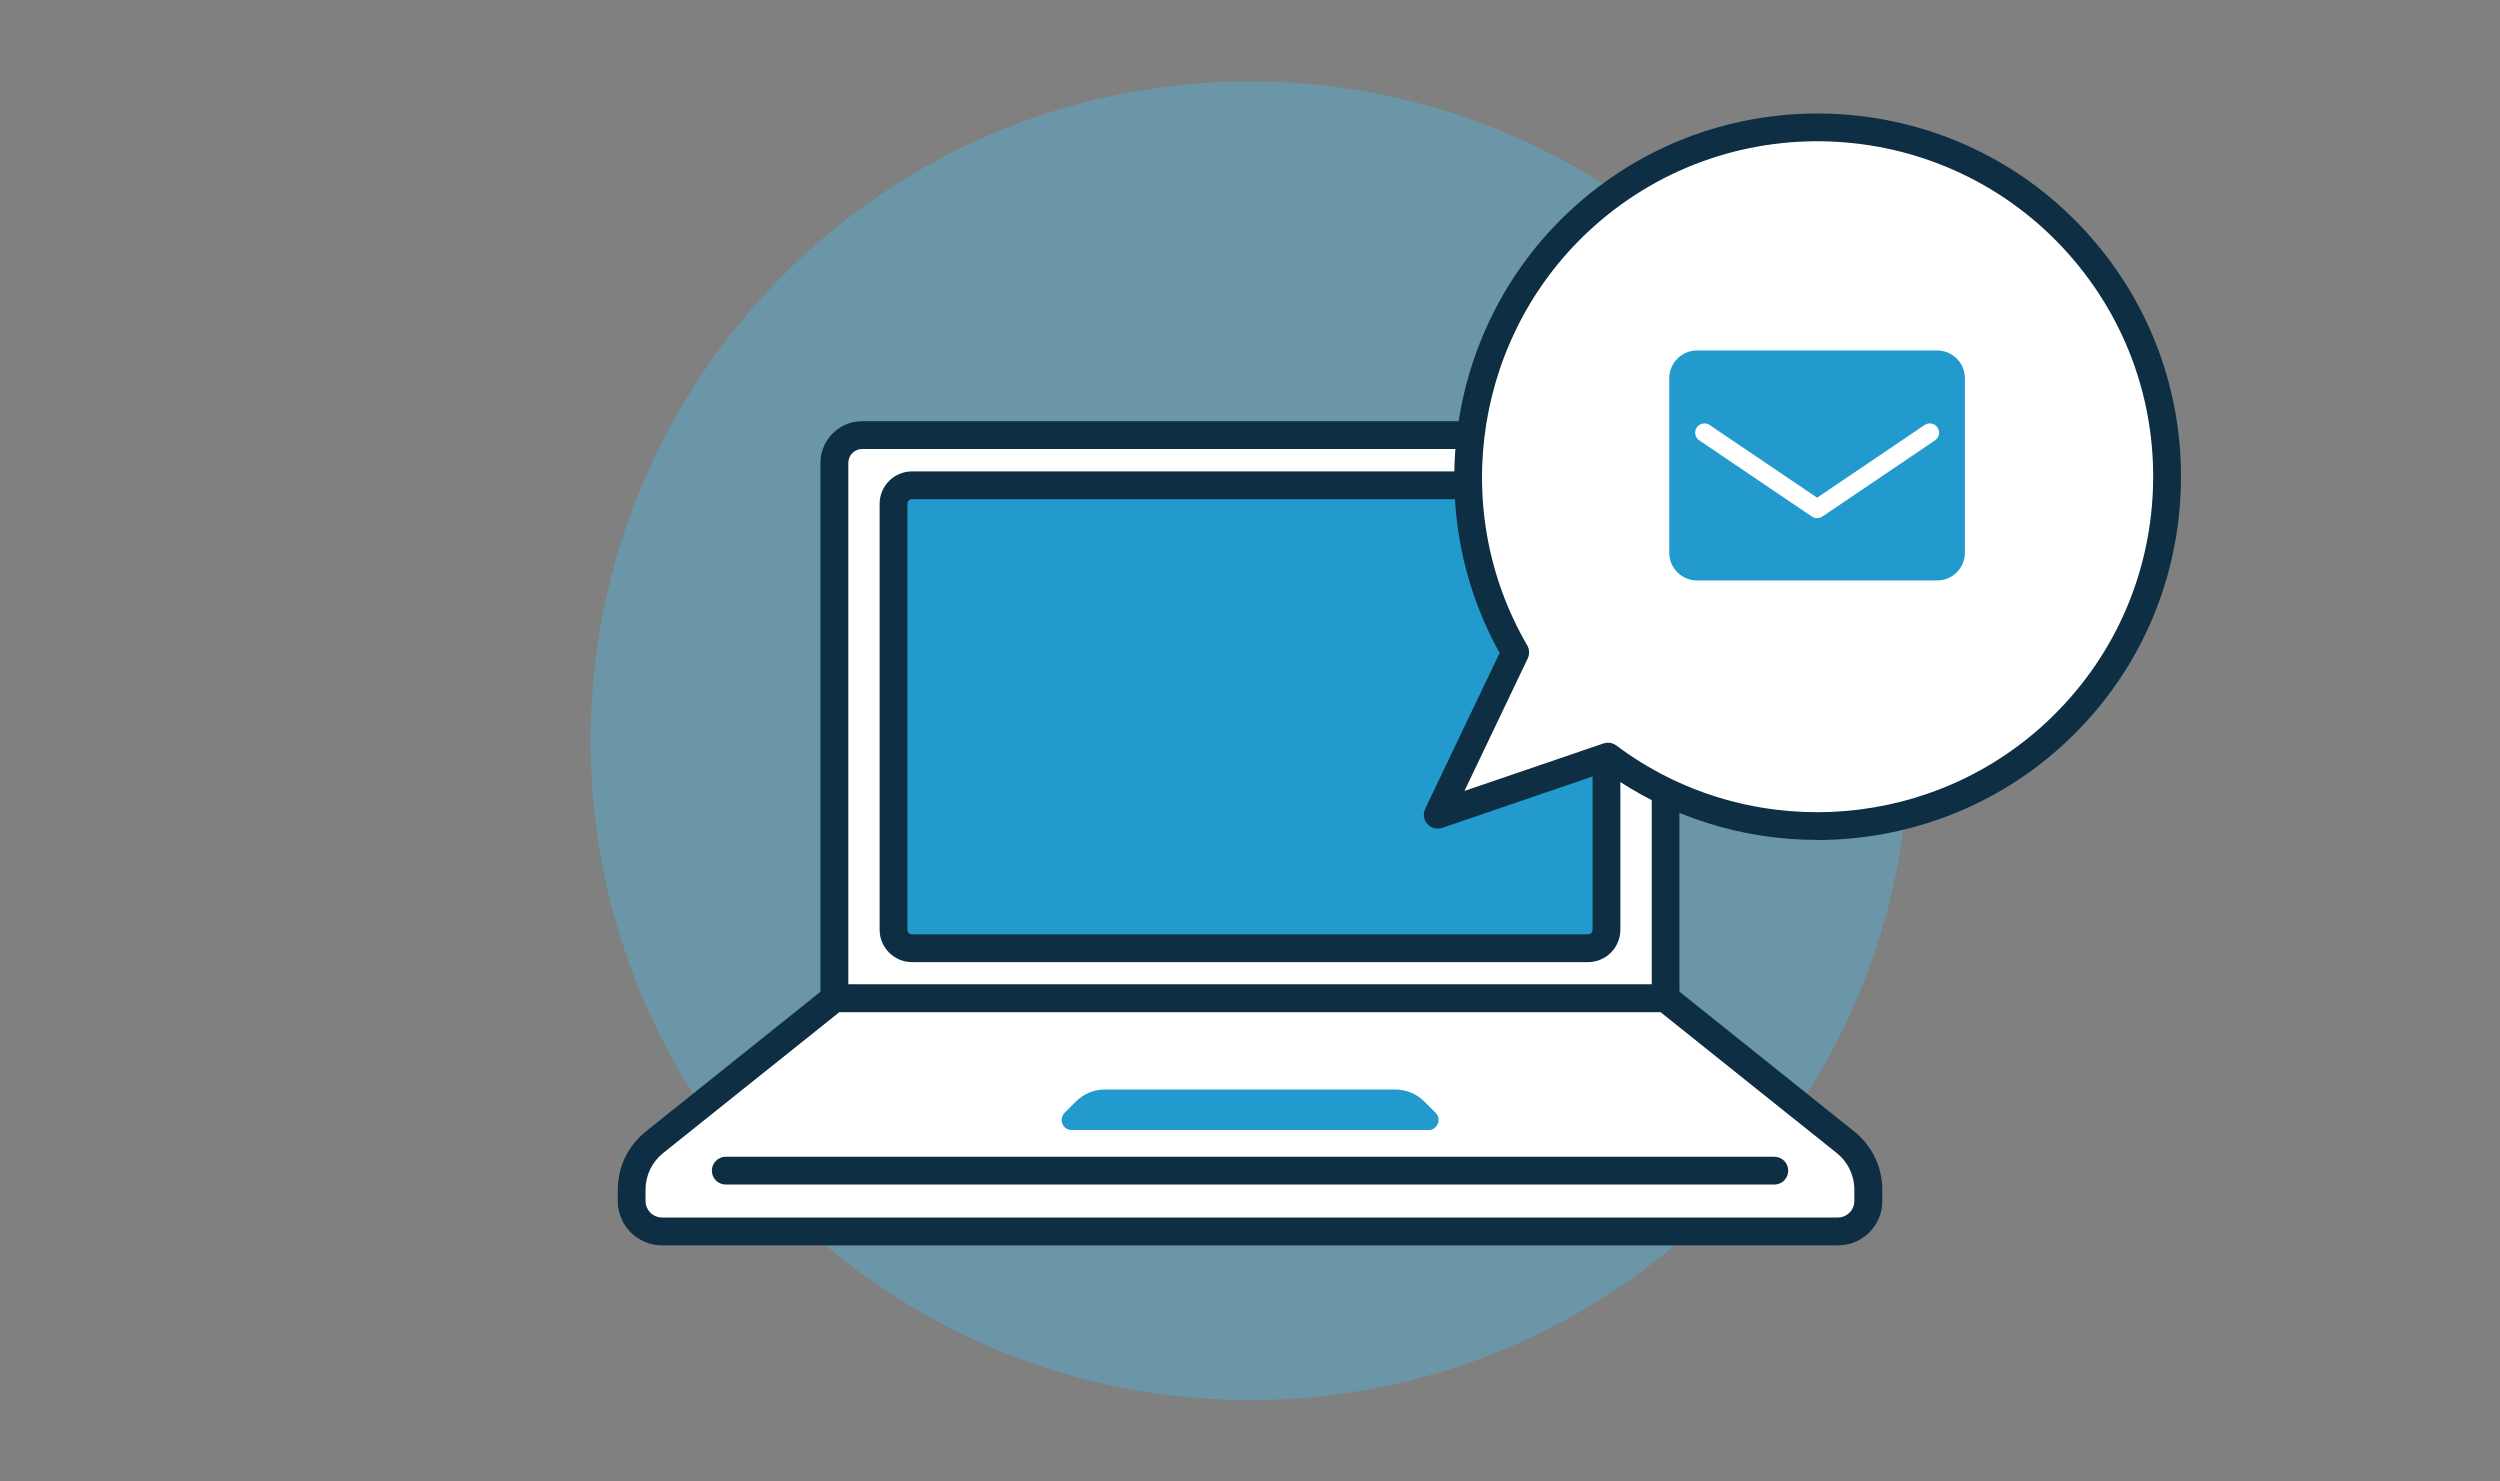 <svg width="270" height="160" viewBox="0 0 270 160" fill="none" xmlns="http://www.w3.org/2000/svg">
<rect x="0" y="0" width="270" height="160" fill="#808080" stroke="none"/>
<path opacity="0.4" d="M134.999 151.21C174.327 151.21 206.209 119.328 206.209 80C206.209 40.672 174.327 8.79 134.999 8.79C95.671 8.79 63.789 40.672 63.789 80C63.789 119.328 95.671 151.21 134.999 151.21Z" fill="#4BB7E5"/>
<path d="M93.121 46.99H176.891C178.551 46.99 179.891 48.33 179.891 49.99V107.82H90.121V49.99C90.121 48.33 91.461 46.99 93.121 46.99Z" fill="white"/>
<path d="M179.879 109.32H90.109C89.279 109.32 88.609 108.65 88.609 107.82V49.99C88.609 47.51 90.629 45.49 93.109 45.49H176.879C179.359 45.49 181.379 47.51 181.379 49.99V107.82C181.379 108.65 180.709 109.32 179.879 109.32ZM91.619 106.32H178.389V49.99C178.389 49.16 177.719 48.49 176.889 48.49H93.119C92.289 48.49 91.619 49.16 91.619 49.99V106.32Z" fill="#0D2E43"/>
<path d="M201.78 128.49V129.71C201.78 131.52 200.31 132.99 198.5 132.99H71.51C69.701 132.99 68.231 131.52 68.231 129.71V128.49C68.231 126.49 69.141 124.61 70.701 123.36L90.13 107.82H179.9L199.33 123.36C200.89 124.61 201.8 126.49 201.8 128.49H201.78Z" fill="white"/>
<path d="M198.489 134.5H71.499C68.859 134.5 66.719 132.35 66.719 129.72V128.5C66.719 126.04 67.819 123.74 69.749 122.2L89.179 106.66C89.449 106.45 89.779 106.33 90.119 106.33H179.889C180.229 106.33 180.559 106.45 180.829 106.66L200.259 122.2C202.179 123.74 203.289 126.03 203.289 128.5V129.72C203.289 132.36 201.139 134.5 198.509 134.5H198.489ZM90.639 109.32L71.619 124.53C70.409 125.5 69.719 126.94 69.719 128.49V129.71C69.719 130.69 70.519 131.49 71.499 131.49H198.489C199.469 131.49 200.269 130.69 200.269 129.71V128.49C200.269 126.94 199.579 125.5 198.369 124.53L179.349 109.32H90.639Z" fill="#0D2E43"/>
<path d="M154.251 122.05H115.751C114.771 122.05 114.291 120.87 114.981 120.18L116.211 118.95C117.031 118.13 118.141 117.67 119.311 117.67H150.711C151.871 117.67 152.991 118.13 153.811 118.95L155.041 120.18C155.731 120.87 155.241 122.05 154.271 122.05H154.251Z" fill="#239ACE"/>
<path d="M191.629 127.93H78.379C77.549 127.93 76.879 127.26 76.879 126.43C76.879 125.6 77.549 124.93 78.379 124.93H191.629C192.459 124.93 193.129 125.6 193.129 126.43C193.129 127.26 192.459 127.93 191.629 127.93Z" fill="#0D2E43"/>
<path d="M171.5 52.41H98.5C97.395 52.41 96.5 53.305 96.5 54.41V100.41C96.5 101.514 97.395 102.41 98.5 102.41H171.5C172.605 102.41 173.5 101.514 173.5 100.41V54.41C173.5 53.305 172.605 52.41 171.5 52.41Z" fill="#239ACE"/>
<path d="M171.5 103.91H98.5C96.57 103.91 95 102.34 95 100.41V54.41C95 52.48 96.57 50.91 98.5 50.91H171.5C173.43 50.91 175 52.48 175 54.41V100.41C175 102.34 173.43 103.91 171.5 103.91ZM98.5 53.91C98.22 53.91 98 54.13 98 54.41V100.41C98 100.69 98.22 100.91 98.5 100.91H171.5C171.78 100.91 172 100.69 172 100.41V54.41C172 54.13 171.78 53.91 171.5 53.91H98.5Z" fill="#0D2E43"/>
<path d="M221.391 79.69C236.961 65.83 238.361 41.97 224.501 26.4C210.641 10.83 186.781 9.43 171.211 23.29C157.561 35.43 154.811 55.26 163.661 70.46L155.281 88L173.681 81.72C187.751 92.28 207.761 91.84 221.401 79.7L221.391 79.69Z" fill="white"/>
<path d="M196.26 90.71C188.25 90.71 180.23 88.28 173.41 83.38L155.76 89.41C155.19 89.6 154.55 89.44 154.15 88.99C153.75 88.54 153.66 87.89 153.92 87.35L161.96 70.52C153.1 54.57 156.51 34.36 170.21 22.17C186.38 7.78 211.24 9.23 225.62 25.4C232.59 33.23 236.09 43.31 235.48 53.78C234.87 64.25 230.22 73.85 222.39 80.82C215 87.4 205.64 90.72 196.26 90.72V90.71ZM173.66 80.21C173.98 80.21 174.3 80.31 174.56 80.51C188.28 90.81 207.55 89.99 220.39 78.57C227.62 72.13 231.92 63.26 232.48 53.6C233.04 43.93 229.81 34.63 223.37 27.39C210.08 12.46 187.12 11.12 172.19 24.41C159.36 35.83 156.31 54.88 164.94 69.7C165.19 70.13 165.21 70.65 165 71.1L158.16 85.42L173.18 80.29C173.34 80.24 173.5 80.21 173.67 80.21H173.66Z" fill="#0D2E43"/>
<path d="M209.211 37.85H183.281C181.624 37.85 180.281 39.193 180.281 40.85V59.69C180.281 61.347 181.624 62.69 183.281 62.69H209.211C210.868 62.69 212.211 61.347 212.211 59.69V40.85C212.211 39.193 210.868 37.85 209.211 37.85Z" fill="#239ACE"/>
<path d="M196.25 55.96C196.05 55.96 195.86 55.9 195.69 55.79L183.52 47.56C183.06 47.25 182.94 46.63 183.25 46.17C183.56 45.71 184.18 45.59 184.64 45.9L196.25 53.75L207.86 45.9C208.32 45.59 208.94 45.71 209.25 46.17C209.56 46.63 209.44 47.25 208.98 47.56L196.81 55.79C196.64 55.9 196.44 55.96 196.25 55.96Z" fill="white"/>
</svg>
